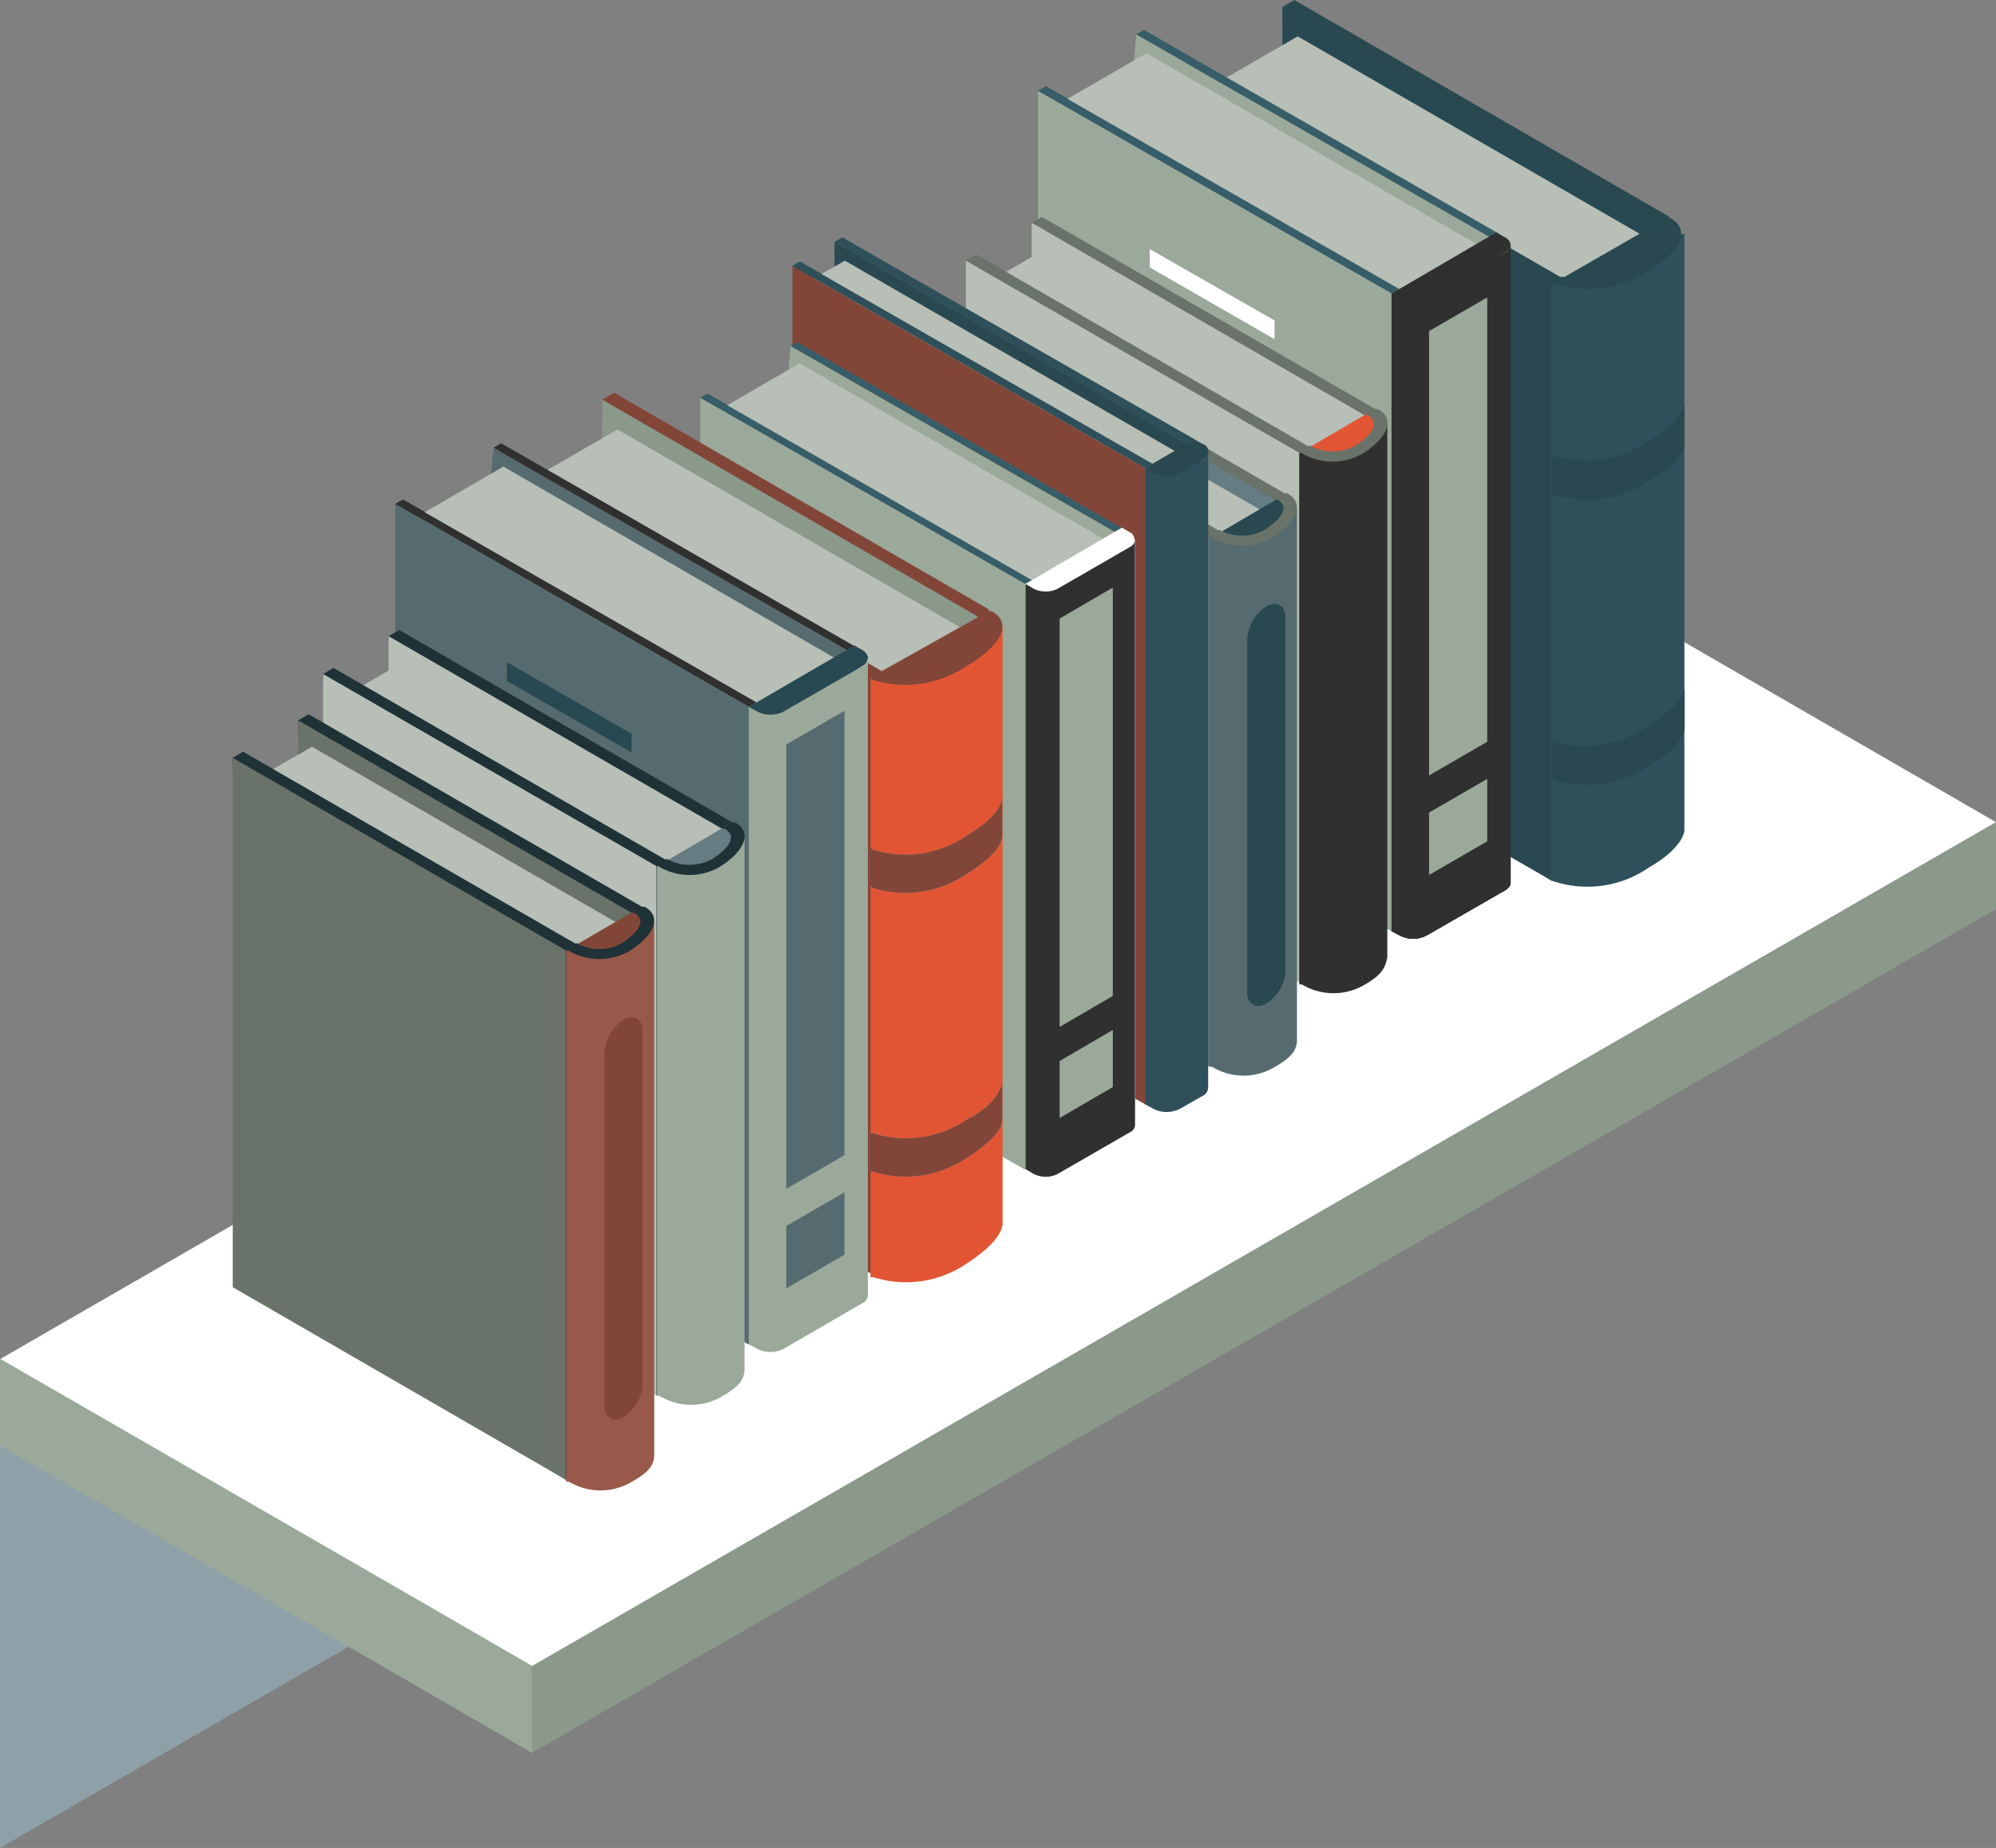 <svg xmlns="http://www.w3.org/2000/svg" viewBox="0 0 52.14 48.28"><rect x="0" y="0" width="52.14" height="48.28" fill="#808080" stroke="none"/><defs><style>.cls-1{isolation:isolate;}.cls-2{fill:#9dc3d1;opacity:0.5;mix-blend-mode:multiply;}.cls-3{fill:#fff;}.cls-4{fill:#8b998b;}.cls-5{fill:#9aa99a;}.cls-6{fill:#2a4850;}.cls-7{fill:#284952;}.cls-8{fill:#b7bfb7;}.cls-9{fill:#2f505a;}.cls-10{fill:#375d68;}.cls-11{fill:#836e57;}.cls-12{fill:#303030;}.cls-13{fill:#697369;}.cls-14{fill:#e25534;}.cls-15{fill:#647c82;}.cls-16{fill:#566b70;}.cls-17{fill:#824639;}.cls-18{fill:#1e3238;}.cls-19{fill:#98584a;}</style></defs><g class="cls-1"><g id="Layer_2" data-name="Layer 2"><g id="Layer_1-2" data-name="Layer 1"><polygon class="cls-2" points="22.39 35.35 0 48.28 0 37.68 22.39 24.75 22.39 35.35"/><polygon class="cls-3" points="0 35.51 13.9 43.53 52.14 21.48 38.24 13.45 0 35.51"/><polygon class="cls-4" points="13.9 43.53 13.9 45.8 16.19 44.47 46.86 26.8 52.14 23.75 52.14 21.49 16.19 42.21 13.9 43.53"/><polygon class="cls-5" points="0 35.5 0 37.77 4.77 40.52 11.61 44.47 13.9 45.8 13.9 43.53 11.61 42.2 0 35.5"/><polygon class="cls-6" points="33.86 15.52 43.3 21.38 43.6 21.21 43.6 5.66 33.81 0 33.5 0.18 33.86 15.52"/><polygon class="cls-7" points="33.5 0.18 43.3 5.83 43.3 21.38 33.5 15.73 33.5 0.18"/><polygon class="cls-8" points="33.9 0.95 43.06 6.24 40.88 7.5 31.72 2.21 33.9 0.95"/><polygon class="cls-6" points="31.07 17.13 40.5 22.99 40.8 22.81 40.8 7.26 31.01 1.61 30.7 1.78 31.07 17.13"/><polygon class="cls-6" points="30.7 1.78 40.5 7.44 40.5 22.99 30.7 17.34 30.7 1.78"/><path class="cls-9" d="M39.27,9.52v10c-.66-.38-1.19-.07-1.19.69l-5-2.86a2.64,2.64,0,0,0-1.19-2.07v-10c.66.38,1.19.08,1.19-.69l5,2.87A2.62,2.62,0,0,0,39.27,9.52Z"/><path class="cls-9" d="M44,6.1V21.71c-.05.31-.44.68-.92.95a2.82,2.82,0,0,1-2.45.38L40.5,23V7.45Z"/><path class="cls-6" d="M40.65,7.36l.08,0c1,.58,3.8-1,2.8-1.61l-.08,0Z"/><path class="cls-6" d="M43.3,5.83l.08,0c.38.22-.05.71-.65,1.06s-1.46.6-1.84.38l-.08-.05-.31.18.08,0A2.84,2.84,0,0,0,43,7.12c.74-.43,1.26-1.06.64-1.42l-.08,0Z"/><path class="cls-7" d="M44,10.56v1c0,.32-.42.69-.92,1a2.81,2.81,0,0,1-2.45.37l-.08,0v-1l.08,0A2.85,2.85,0,0,0,43,11.56C43.54,11.27,43.94,10.89,44,10.56Z"/><path class="cls-6" d="M44,10.56v1c0,.32-.42.69-.92,1a2.81,2.81,0,0,1-2.45.37l-.08,0v-1l.08,0A2.85,2.85,0,0,0,43,11.56C43.54,11.27,43.94,10.89,44,10.56Z"/><path class="cls-7" d="M44,18v1c0,.32-.42.7-.92,1a2.82,2.82,0,0,1-2.45.38l-.08-.05v-1l.08.05A2.79,2.79,0,0,0,43,19C43.54,18.69,43.94,18.31,44,18Z"/><path class="cls-6" d="M44,18v1c0,.32-.42.7-.92,1a2.82,2.82,0,0,1-2.45.38l-.08-.05v-1l.08.05A2.79,2.79,0,0,0,43,19C43.54,18.69,43.94,18.31,44,18Z"/><g class="cls-1"><polygon class="cls-10" points="27.12 2.38 27.32 2.26 36.55 7.55 36.35 7.67 27.12 2.38"/><polygon class="cls-11" points="36.35 7.67 36.55 7.55 36.55 24.2 36.35 24.32 36.35 7.67"/><polygon class="cls-5" points="27.12 2.38 36.35 7.67 36.35 24.32 27.12 19.02 27.12 2.38"/></g><polygon class="cls-12" points="28.84 15.85 34.49 19.09 34.49 20.15 28.84 16.91 28.84 15.85"/><polygon class="cls-3" points="28.84 15.85 34.49 19.09 34.49 20.15 28.84 16.91 28.84 15.85"/><polygon class="cls-12" points="29.45 7.42 33.87 9.95 33.87 10.45 29.45 7.92 29.45 7.42"/><polygon class="cls-3" points="29.45 7.42 33.87 9.95 33.87 10.45 29.45 7.92 29.45 7.42"/><polygon class="cls-12" points="30.03 6.5 33.3 8.37 33.3 8.87 30.03 6.99 30.03 6.5"/><polygon class="cls-3" points="30.03 6.5 33.3 8.37 33.3 8.87 30.03 6.99 30.03 6.5"/><path class="cls-12" d="M36.35,7.67l.2.33a.78.78,0,0,0,.7,0l2.06-1.4c.2-.11.2-.29,0-.4l-.22-.13Z"/><path class="cls-3" d="M36.35,7.67l.2.33a.78.78,0,0,0,.7,0l2.06-1.4c.2-.11.2-.29,0-.4l-.22-.13Z"/><path class="cls-12" d="M36.57,7.79a.76.76,0,0,0,.69,0l2.05-1.18c.1-.06.15-.13.15-.2V23.06c0,.07-.05.14-.15.2l-2.05,1.18a.76.76,0,0,1-.69,0l-.22-.12V7.67Z"/><g class="cls-1"><polygon class="cls-10" points="27.12 2.38 27.32 2.26 36.55 7.55 36.35 7.67 27.12 2.38"/><polygon class="cls-11" points="36.35 7.67 36.55 7.55 36.55 24.2 36.35 24.32 36.35 7.67"/><polygon class="cls-5" points="27.12 2.38 36.35 7.67 36.35 24.32 27.12 19.02 27.12 2.38"/></g><polygon class="cls-12" points="28.84 15.85 34.49 19.09 34.49 20.15 28.84 16.91 28.84 15.85"/><polygon class="cls-3" points="28.84 15.85 34.49 19.09 34.49 20.15 28.84 16.91 28.84 15.85"/><polygon class="cls-12" points="29.45 7.42 33.87 9.95 33.87 10.45 29.45 7.92 29.45 7.42"/><polygon class="cls-3" points="29.45 7.42 33.87 9.95 33.87 10.45 29.45 7.92 29.45 7.42"/><polygon class="cls-12" points="30.03 6.5 33.3 8.37 33.3 8.87 30.03 6.99 30.03 6.5"/><polygon class="cls-3" points="30.03 6.5 33.3 8.37 33.3 8.87 30.03 6.99 30.03 6.5"/><path class="cls-12" d="M36.35,7.67l.2.33a.78.78,0,0,0,.7,0l2.06-1.4c.2-.11.2-.29,0-.4l-.22-.13Z"/><path class="cls-3" d="M36.35,7.67l.2.33a.78.78,0,0,0,.7,0l2.06-1.4c.2-.11.2-.29,0-.4l-.22-.13Z"/><path class="cls-12" d="M36.57,7.79a.76.76,0,0,0,.69,0l2.05-1.18c.1-.06.15-.13.15-.2V23.06c0,.07-.05.14-.15.2l-2.05,1.18a.76.76,0,0,1-.69,0l-.22-.12V7.67Z"/><g class="cls-1"><polygon class="cls-10" points="27.12 2.38 27.32 2.26 36.55 7.55 36.35 7.67 27.12 2.38"/><polygon class="cls-11" points="36.35 7.67 36.55 7.55 36.55 24.2 36.35 24.32 36.35 7.67"/><polygon class="cls-5" points="27.12 2.38 36.35 7.67 36.35 24.32 27.12 19.02 27.12 2.38"/></g><polygon class="cls-12" points="28.84 15.85 34.49 19.09 34.49 20.15 28.84 16.91 28.84 15.85"/><polygon class="cls-3" points="28.84 15.85 34.49 19.09 34.49 20.15 28.84 16.91 28.84 15.85"/><polygon class="cls-12" points="29.45 7.42 33.87 9.95 33.87 10.45 29.45 7.92 29.45 7.42"/><polygon class="cls-3" points="29.45 7.42 33.87 9.95 33.87 10.45 29.45 7.92 29.45 7.42"/><polygon class="cls-12" points="30.03 6.5 33.3 8.37 33.3 8.87 30.03 6.99 30.03 6.5"/><polygon class="cls-3" points="30.03 6.5 33.3 8.37 33.3 8.87 30.03 6.99 30.03 6.5"/><path class="cls-12" d="M36.35,7.67l.2.33a.78.78,0,0,0,.7,0l2.06-1.4c.2-.11.2-.29,0-.4l-.22-.13Z"/><path class="cls-3" d="M36.35,7.67l.2.33a.78.78,0,0,0,.7,0l2.06-1.4c.2-.11.2-.29,0-.4l-.22-.13Z"/><path class="cls-12" d="M36.57,7.79a.76.76,0,0,0,.69,0l2.05-1.18c.1-.06.15-.13.15-.2V23.06c0,.07-.05.14-.15.2l-2.05,1.18a.76.76,0,0,1-.69,0l-.22-.12V7.67Z"/><g class="cls-1"><polygon class="cls-10" points="27.12 2.38 27.32 2.26 36.55 7.55 36.35 7.67 27.12 2.38"/><polygon class="cls-11" points="36.35 7.67 36.55 7.55 36.55 24.2 36.35 24.32 36.35 7.67"/><polygon class="cls-5" points="27.12 2.38 36.35 7.67 36.35 24.32 27.12 19.02 27.12 2.38"/></g><polygon class="cls-12" points="28.84 15.85 34.49 19.09 34.49 20.15 28.84 16.91 28.84 15.85"/><polygon class="cls-3" points="28.84 15.85 34.49 19.09 34.49 20.15 28.84 16.91 28.84 15.85"/><polygon class="cls-12" points="29.45 7.42 33.87 9.95 33.87 10.45 29.45 7.92 29.45 7.42"/><polygon class="cls-3" points="29.45 7.42 33.87 9.95 33.87 10.45 29.45 7.92 29.45 7.42"/><polygon class="cls-12" points="30.03 6.5 33.3 8.37 33.3 8.87 30.03 6.99 30.03 6.5"/><polygon class="cls-3" points="30.03 6.5 33.3 8.37 33.3 8.87 30.03 6.99 30.03 6.5"/><path class="cls-12" d="M36.35,7.67l.2.33a.78.78,0,0,0,.7,0l2.06-1.4c.2-.11.2-.29,0-.4l-.22-.13Z"/><path class="cls-3" d="M36.35,7.67l.2.33a.78.78,0,0,0,.7,0l2.06-1.4c.2-.11.2-.29,0-.4l-.22-.13Z"/><path class="cls-12" d="M36.57,7.79a.76.76,0,0,0,.69,0l2.05-1.18c.1-.06.15-.13.15-.2V23.06c0,.07-.05.14-.15.2l-2.05,1.18a.76.76,0,0,1-.69,0l-.22-.12V7.67Z"/><g class="cls-1"><polygon class="cls-10" points="27.12 2.38 27.32 2.26 36.55 7.55 36.35 7.67 27.12 2.38"/><polygon class="cls-11" points="36.35 7.67 36.55 7.55 36.55 24.2 36.35 24.32 36.35 7.67"/><polygon class="cls-5" points="27.12 2.38 36.35 7.67 36.35 24.32 27.12 19.02 27.12 2.38"/></g><polygon class="cls-12" points="28.84 15.85 34.49 19.09 34.49 20.15 28.84 16.91 28.84 15.85"/><polygon class="cls-3" points="28.84 15.85 34.49 19.09 34.49 20.15 28.84 16.91 28.84 15.85"/><polygon class="cls-12" points="29.45 7.42 33.87 9.95 33.87 10.45 29.45 7.92 29.45 7.42"/><polygon class="cls-3" points="29.45 7.42 33.87 9.95 33.87 10.45 29.45 7.92 29.45 7.42"/><polygon class="cls-12" points="30.03 6.5 33.3 8.37 33.3 8.87 30.03 6.99 30.03 6.5"/><polygon class="cls-3" points="30.03 6.5 33.3 8.37 33.3 8.87 30.03 6.99 30.03 6.5"/><path class="cls-12" d="M36.35,7.67l.2.33a.78.78,0,0,0,.7,0l2.06-1.4c.2-.11.2-.29,0-.4l-.22-.13Z"/><path class="cls-3" d="M36.35,7.67l.2.33a.78.78,0,0,0,.7,0l2.06-1.4c.2-.11.2-.29,0-.4l-.22-.13Z"/><path class="cls-12" d="M36.57,7.79a.76.76,0,0,0,.69,0l2.05-1.18c.1-.06.15-.13.15-.2V23.06c0,.07-.05.14-.15.2l-2.05,1.18a.76.76,0,0,1-.69,0l-.22-.12V7.67Z"/><g class="cls-1"><polygon class="cls-10" points="27.12 2.38 27.32 2.26 36.55 7.55 36.35 7.67 27.12 2.38"/><polygon class="cls-11" points="36.35 7.67 36.55 7.55 36.55 24.2 36.35 24.32 36.35 7.67"/><polygon class="cls-5" points="27.12 2.38 36.35 7.67 36.35 24.32 27.12 19.02 27.12 2.38"/></g><polygon class="cls-12" points="28.84 15.85 34.49 19.09 34.49 20.15 28.84 16.91 28.84 15.85"/><polygon class="cls-3" points="28.84 15.85 34.49 19.09 34.49 20.15 28.84 16.91 28.84 15.85"/><polygon class="cls-12" points="29.45 7.42 33.87 9.95 33.87 10.45 29.45 7.92 29.45 7.42"/><polygon class="cls-3" points="29.45 7.42 33.87 9.95 33.87 10.45 29.45 7.92 29.45 7.42"/><polygon class="cls-12" points="30.03 6.5 33.3 8.37 33.3 8.87 30.03 6.99 30.03 6.5"/><polygon class="cls-3" points="30.03 6.5 33.3 8.37 33.3 8.87 30.03 6.99 30.03 6.5"/><path class="cls-12" d="M36.35,7.67l.2.33a.78.78,0,0,0,.7,0l2.06-1.4c.2-.11.2-.29,0-.4l-.22-.13Z"/><path class="cls-3" d="M36.35,7.67l.2.33a.78.78,0,0,0,.7,0l2.06-1.4c.2-.11.2-.29,0-.4l-.22-.13Z"/><path class="cls-12" d="M36.57,7.79a.76.76,0,0,0,.69,0l2.05-1.18c.1-.06.15-.13.15-.2V23.06c0,.07-.05.14-.15.2l-2.05,1.18a.76.76,0,0,1-.69,0l-.22-.12V7.67Z"/><g class="cls-1"><polygon class="cls-10" points="27.12 2.38 27.32 2.26 36.55 7.55 36.35 7.67 27.12 2.38"/><polygon class="cls-11" points="36.35 7.67 36.55 7.55 36.55 24.2 36.35 24.32 36.35 7.67"/><polygon class="cls-5" points="27.12 2.38 36.35 7.67 36.35 24.32 27.12 19.02 27.12 2.38"/></g><polygon class="cls-12" points="28.84 15.85 34.49 19.09 34.49 20.15 28.84 16.91 28.84 15.85"/><polygon class="cls-3" points="28.84 15.85 34.49 19.09 34.49 20.15 28.84 16.91 28.84 15.85"/><polygon class="cls-12" points="29.45 7.42 33.87 9.95 33.87 10.45 29.45 7.92 29.45 7.42"/><polygon class="cls-3" points="29.45 7.42 33.87 9.95 33.87 10.45 29.45 7.92 29.45 7.42"/><polygon class="cls-12" points="30.03 6.5 33.3 8.37 33.3 8.87 30.03 6.99 30.03 6.5"/><polygon class="cls-3" points="30.03 6.5 33.3 8.37 33.3 8.87 30.03 6.99 30.03 6.5"/><path class="cls-12" d="M36.35,7.67l.2.33a.78.78,0,0,0,.7,0l2.06-1.4c.2-.11.2-.29,0-.4l-.22-.13Z"/><path class="cls-3" d="M36.35,7.67l.2.33a.78.78,0,0,0,.7,0l2.06-1.4c.2-.11.2-.29,0-.4l-.22-.13Z"/><path class="cls-12" d="M36.57,7.79a.76.76,0,0,0,.69,0l2.05-1.18c.1-.06.15-.13.15-.2V23.06c0,.07-.05.14-.15.2l-2.05,1.18a.76.76,0,0,1-.69,0l-.22-.12V7.67Z"/><g class="cls-1"><polygon class="cls-10" points="27.12 2.38 27.32 2.26 36.55 7.55 36.35 7.67 27.12 2.38"/><polygon class="cls-11" points="36.35 7.67 36.55 7.55 36.55 24.2 36.35 24.32 36.35 7.67"/><polygon class="cls-5" points="27.12 2.38 36.35 7.67 36.35 24.32 27.12 19.02 27.12 2.38"/></g><polygon class="cls-12" points="28.84 15.85 34.49 19.09 34.49 20.15 28.84 16.91 28.84 15.85"/><polygon class="cls-3" points="28.84 15.85 34.49 19.09 34.49 20.15 28.84 16.91 28.84 15.85"/><polygon class="cls-12" points="29.45 7.42 33.87 9.95 33.87 10.45 29.45 7.92 29.45 7.42"/><polygon class="cls-3" points="29.45 7.42 33.87 9.95 33.87 10.45 29.45 7.92 29.45 7.42"/><polygon class="cls-12" points="30.03 6.5 33.3 8.37 33.3 8.87 30.03 6.99 30.03 6.5"/><polygon class="cls-3" points="30.03 6.5 33.3 8.37 33.3 8.87 30.03 6.99 30.03 6.5"/><path class="cls-12" d="M36.35,7.67l.2.33a.78.78,0,0,0,.7,0l2.06-1.4c.2-.11.2-.29,0-.4l-.22-.13Z"/><path class="cls-3" d="M36.35,7.67l.2.33a.78.78,0,0,0,.7,0l2.06-1.4c.2-.11.2-.29,0-.4l-.22-.13Z"/><path class="cls-12" d="M36.57,7.79a.76.76,0,0,0,.69,0l2.05-1.18c.1-.06.15-.13.15-.2V23.06c0,.07-.05.14-.15.2l-2.05,1.18a.76.76,0,0,1-.69,0l-.22-.12V7.67Z"/><g class="cls-1"><polygon class="cls-10" points="27.12 2.38 27.32 2.26 36.55 7.55 36.35 7.67 27.12 2.38"/><polygon class="cls-11" points="36.35 7.67 36.55 7.55 36.55 24.2 36.35 24.32 36.35 7.67"/><polygon class="cls-5" points="27.12 2.38 36.35 7.67 36.35 24.32 27.12 19.02 27.12 2.38"/></g><polygon class="cls-12" points="28.84 15.85 34.49 19.09 34.49 20.15 28.84 16.91 28.84 15.85"/><polygon class="cls-3" points="28.84 15.85 34.49 19.09 34.49 20.15 28.84 16.91 28.84 15.85"/><polygon class="cls-12" points="29.45 7.42 33.87 9.95 33.87 10.45 29.45 7.92 29.45 7.42"/><polygon class="cls-3" points="29.45 7.42 33.87 9.95 33.87 10.45 29.45 7.92 29.45 7.42"/><polygon class="cls-12" points="30.03 6.5 33.3 8.37 33.3 8.87 30.03 6.99 30.03 6.5"/><polygon class="cls-3" points="30.03 6.5 33.3 8.37 33.3 8.87 30.03 6.99 30.03 6.5"/><path class="cls-12" d="M36.35,7.67l.2.33a.78.78,0,0,0,.7,0l2.06-1.4c.2-.11.2-.29,0-.4l-.22-.13Z"/><path class="cls-3" d="M36.35,7.67l.2.33a.78.78,0,0,0,.7,0l2.06-1.4c.2-.11.2-.29,0-.4l-.22-.13Z"/><path class="cls-12" d="M36.57,7.79a.76.76,0,0,0,.69,0l2.05-1.18c.1-.06.15-.13.15-.2V23.06c0,.07-.05.14-.15.2l-2.05,1.18a.76.76,0,0,1-.69,0l-.22-.12V7.67Z"/><g class="cls-1"><polygon class="cls-10" points="27.12 2.38 27.32 2.26 36.55 7.55 36.35 7.67 27.12 2.38"/><polygon class="cls-11" points="36.35 7.67 36.55 7.55 36.55 24.2 36.35 24.32 36.35 7.67"/><polygon class="cls-5" points="27.12 2.38 36.35 7.67 36.35 24.32 27.12 19.02 27.12 2.38"/></g><polygon class="cls-12" points="28.84 15.85 34.49 19.09 34.49 20.15 28.84 16.91 28.84 15.85"/><polygon class="cls-3" points="28.84 15.85 34.49 19.09 34.49 20.15 28.84 16.91 28.84 15.85"/><polygon class="cls-12" points="29.45 7.42 33.87 9.95 33.87 10.45 29.45 7.92 29.45 7.42"/><polygon class="cls-3" points="29.45 7.42 33.87 9.95 33.87 10.45 29.45 7.92 29.45 7.42"/><polygon class="cls-12" points="30.03 6.5 33.3 8.37 33.3 8.87 30.03 6.99 30.03 6.5"/><polygon class="cls-3" points="30.03 6.5 33.3 8.37 33.3 8.87 30.03 6.99 30.03 6.5"/><path class="cls-12" d="M36.35,7.67l.2.33a.78.78,0,0,0,.7,0l2.06-1.4c.2-.11.2-.29,0-.4l-.22-.13Z"/><path class="cls-3" d="M36.35,7.67l.2.33a.78.78,0,0,0,.7,0l2.06-1.4c.2-.11.2-.29,0-.4l-.22-.13Z"/><path class="cls-12" d="M36.57,7.79a.76.76,0,0,0,.69,0l2.05-1.18c.1-.06.15-.13.15-.2V23.06c0,.07-.05.14-.15.2l-2.05,1.18a.76.76,0,0,1-.69,0l-.22-.12V7.67Z"/><g class="cls-1"><polygon class="cls-10" points="27.12 2.38 27.32 2.26 36.55 7.55 36.35 7.67 27.12 2.38"/><polygon class="cls-11" points="36.35 7.67 36.55 7.55 36.55 24.2 36.35 24.32 36.35 7.67"/><polygon class="cls-5" points="27.12 2.38 36.35 7.67 36.35 24.32 27.12 19.02 27.12 2.38"/></g><polygon class="cls-12" points="28.84 15.85 34.49 19.09 34.49 20.15 28.84 16.91 28.84 15.85"/><polygon class="cls-3" points="28.84 15.85 34.49 19.09 34.49 20.15 28.84 16.91 28.84 15.85"/><polygon class="cls-12" points="29.45 7.42 33.87 9.95 33.87 10.45 29.45 7.92 29.45 7.42"/><polygon class="cls-3" points="29.45 7.42 33.87 9.95 33.87 10.45 29.45 7.92 29.45 7.42"/><polygon class="cls-12" points="30.03 6.5 33.3 8.37 33.3 8.87 30.03 6.99 30.03 6.5"/><polygon class="cls-3" points="30.03 6.5 33.3 8.37 33.3 8.87 30.03 6.99 30.03 6.5"/><path class="cls-12" d="M36.35,7.67l.2.33a.78.78,0,0,0,.7,0l2.06-1.4c.2-.11.2-.29,0-.4l-.22-.13Z"/><path class="cls-3" d="M36.35,7.67l.2.33a.78.78,0,0,0,.7,0l2.06-1.4c.2-.11.2-.29,0-.4l-.22-.13Z"/><path class="cls-12" d="M36.57,7.79a.76.76,0,0,0,.69,0l2.05-1.18c.1-.06.15-.13.15-.2V23.06c0,.07-.05.14-.15.2l-2.05,1.18a.76.76,0,0,1-.69,0l-.22-.12V7.67Z"/><g class="cls-1"><polygon class="cls-10" points="27.12 2.38 27.32 2.26 36.55 7.55 36.35 7.67 27.12 2.38"/><polygon class="cls-11" points="36.35 7.67 36.55 7.55 36.55 24.2 36.35 24.32 36.35 7.67"/><polygon class="cls-5" points="27.12 2.38 36.35 7.67 36.35 24.32 27.12 19.02 27.12 2.38"/></g><polygon class="cls-12" points="28.84 15.85 34.49 19.09 34.49 20.15 28.84 16.91 28.84 15.85"/><polygon class="cls-3" points="28.84 15.85 34.49 19.09 34.49 20.15 28.84 16.91 28.84 15.85"/><polygon class="cls-12" points="29.45 7.42 33.87 9.95 33.87 10.45 29.45 7.92 29.45 7.42"/><polygon class="cls-3" points="29.45 7.42 33.87 9.95 33.87 10.45 29.45 7.92 29.45 7.42"/><polygon class="cls-12" points="30.03 6.5 33.3 8.37 33.3 8.87 30.03 6.99 30.03 6.5"/><polygon class="cls-3" points="30.03 6.5 33.3 8.37 33.3 8.87 30.03 6.99 30.03 6.5"/><path class="cls-12" d="M36.35,7.67l.2.33a.78.78,0,0,0,.7,0l2.06-1.4c.2-.11.2-.29,0-.4l-.22-.13Z"/><path class="cls-3" d="M36.35,7.67l.2.33a.78.78,0,0,0,.7,0l2.06-1.4c.2-.11.2-.29,0-.4l-.22-.13Z"/><path class="cls-12" d="M36.57,7.79a.76.76,0,0,0,.69,0l2.05-1.18c.1-.06.15-.13.15-.2V23.06c0,.07-.05.14-.15.2l-2.05,1.18a.76.76,0,0,1-.69,0l-.22-.12V7.67Z"/><g class="cls-1"><polygon class="cls-10" points="29.68 0.9 29.88 0.78 39.11 6.08 38.91 6.19 29.68 0.9"/><polygon class="cls-11" points="38.91 6.19 39.11 6.08 39.11 22.73 37.45 23.68 38.91 6.19"/><polygon class="cls-5" points="29.68 0.9 38.91 6.19 37.45 23.68 28.23 18.39 29.68 0.9"/></g><polygon class="cls-8" points="29.95 1.39 38.73 6.47 36.42 7.8 27.63 2.73 29.95 1.39"/><g class="cls-1"><polygon class="cls-10" points="27.12 2.38 27.32 2.26 36.55 7.55 36.35 7.67 27.12 2.38"/><polygon class="cls-11" points="36.35 7.67 36.55 7.55 36.55 24.2 36.35 24.32 36.35 7.67"/><polygon class="cls-5" points="27.12 2.38 36.35 7.67 36.35 24.32 27.12 19.02 27.12 2.38"/></g><polygon class="cls-12" points="28.84 15.85 34.49 19.09 34.49 20.15 28.84 16.91 28.84 15.85"/><polygon class="cls-3" points="28.84 15.85 34.49 19.09 34.49 20.15 28.84 16.91 28.84 15.85"/><polygon class="cls-12" points="29.45 7.42 33.87 9.95 33.87 10.45 29.45 7.92 29.45 7.42"/><polygon class="cls-3" points="29.45 7.42 33.87 9.95 33.87 10.45 29.45 7.92 29.45 7.42"/><polygon class="cls-12" points="30.03 6.5 33.3 8.37 33.3 8.87 30.03 6.99 30.03 6.5"/><polygon class="cls-3" points="30.03 6.5 33.3 8.37 33.3 8.87 30.03 6.99 30.03 6.5"/><g class="cls-1"><path class="cls-12" d="M36.35,7.67l.2.33a.78.78,0,0,0,.7,0l2.06-1.4c.2-.11.2-.29,0-.4l-.22-.13Z"/><path class="cls-12" d="M36.57,7.79a.76.76,0,0,0,.69,0l2.05-1.18c.1-.06.15-.13.15-.2V23.06c0,.07-.05.14-.15.2l-2.05,1.18a.76.76,0,0,1-.69,0l-.22-.12V7.67Z"/></g><polygon class="cls-5" points="37.33 20.26 38.85 19.38 38.85 7.77 37.33 8.65 37.33 20.26"/><polygon class="cls-5" points="37.33 21.23 37.33 22.86 38.85 21.98 38.85 20.35 37.33 21.23"/><polygon class="cls-13" points="27.27 19.46 35.65 24.68 35.93 24.52 35.93 10.69 27.22 5.67 26.95 5.82 27.27 19.46"/><polygon class="cls-8" points="26.95 5.82 35.65 10.85 35.65 24.68 26.95 19.65 26.95 5.82"/><polygon class="cls-8" points="27.3 6.51 35.45 11.22 34.28 11.89 26.13 7.19 27.3 6.51"/><polygon class="cls-13" points="25.55 20.45 33.94 25.66 34.21 25.5 34.21 11.68 25.5 6.65 25.23 6.81 25.55 20.45"/><polygon class="cls-8" points="25.23 6.81 33.94 11.83 33.94 25.66 25.23 20.63 25.23 6.81"/><polygon class="cls-6" points="26.41 15.46 32.01 18.69 32.01 19.62 26.41 16.39 26.41 15.46"/><polygon class="cls-6" points="27.48 14.7 30.93 16.69 30.93 17.61 27.48 15.62 27.48 14.7"/><polygon class="cls-6" points="29 10.89 30.17 11.56 30.17 11.94 29 11.27 29 10.89"/><path class="cls-12" d="M36.24,11.09V25c-.05.29-.15.47-.58.72a1.6,1.6,0,0,1-1.65,0l-.07,0V11.84Z"/><path class="cls-14" d="M34.08,11.76l.07,0c.89.51,2.61-.47,1.71-1l-.07,0Z"/><path class="cls-13" d="M35.66,10.85l.07,0c.34.2.09.52-.32.79a1.24,1.24,0,0,1-1.2,0l-.27.16a1.58,1.58,0,0,0,1.62.07c.5-.29,1-.86.44-1.18l-.07,0Z"/><polygon class="cls-13" points="24.91 21.66 33.29 26.88 33.56 26.72 33.56 12.89 24.86 7.86 24.58 8.02 24.91 21.66"/><polygon class="cls-15" points="24.58 8.02 33.29 13.05 33.29 26.88 24.58 21.85 24.58 8.02"/><polygon class="cls-8" points="24.94 8.71 33.08 13.41 31.92 14.09 23.77 9.39 24.94 8.71"/><polygon class="cls-13" points="23.19 22.64 31.58 27.86 31.85 27.7 31.85 13.87 23.14 8.85 22.87 9.01 23.19 22.64"/><polygon class="cls-15" points="22.87 9.01 31.58 14.03 31.58 27.86 22.87 22.83 22.87 9.01"/><path class="cls-16" d="M33.88,13.29V27.16c0,.28-.15.47-.57.71a1.58,1.58,0,0,1-1.65,0l-.07,0V14Z"/><path class="cls-6" d="M31.72,14l.07,0c.88.51,2.6-.47,1.71-1l-.07,0Z"/><path class="cls-13" d="M33.29,13.05l.07,0c.35.2.1.51-.32.79a1.22,1.22,0,0,1-1.19,0l-.27.16a1.56,1.56,0,0,0,1.61.07c.51-.29,1-.86.44-1.18l-.07,0Z"/><path class="cls-6" d="M33.58,25.36a1.08,1.08,0,0,1-.5.86c-.27.16-.5,0-.5-.28V16.71a1.13,1.13,0,0,1,.5-.87c.28-.16.5,0,.5.29Z"/><g class="cls-1"><polygon class="cls-10" points="20.7 6.95 20.9 6.84 30.11 12.12 29.91 12.23 20.7 6.95"/><polygon class="cls-11" points="29.91 12.23 30.11 12.12 30.11 28.73 29.91 28.85 29.91 12.23"/></g><polygon class="cls-3" points="22.41 20.4 28.05 23.63 28.05 24.69 22.41 21.46 22.41 20.4"/><polygon class="cls-3" points="23.03 11.98 27.44 14.51 27.44 15.01 23.03 12.48 23.03 11.98"/><polygon class="cls-3" points="23.6 11.06 26.86 12.93 26.86 13.43 23.6 11.56 23.6 11.06"/><g class="cls-1"><polygon class="cls-10" points="20.7 6.95 20.9 6.84 30.11 12.12 29.91 12.23 20.7 6.95"/><polygon class="cls-11" points="29.91 12.23 30.11 12.12 30.11 28.73 29.91 28.85 29.91 12.23"/></g><polygon class="cls-3" points="22.41 20.4 28.05 23.63 28.05 24.69 22.41 21.46 22.41 20.4"/><polygon class="cls-3" points="23.03 11.98 27.44 14.51 27.44 15.01 23.03 12.48 23.03 11.98"/><polygon class="cls-3" points="23.6 11.06 26.86 12.93 26.86 13.43 23.6 11.56 23.6 11.06"/><g class="cls-1"><polygon class="cls-10" points="20.7 6.95 20.9 6.84 30.11 12.12 29.91 12.23 20.7 6.95"/><polygon class="cls-11" points="29.91 12.23 30.11 12.12 30.11 28.73 29.91 28.85 29.91 12.23"/></g><polygon class="cls-3" points="22.41 20.4 28.05 23.63 28.05 24.69 22.41 21.46 22.41 20.4"/><polygon class="cls-3" points="23.03 11.98 27.44 14.51 27.44 15.01 23.03 12.48 23.03 11.98"/><polygon class="cls-3" points="23.6 11.06 26.86 12.93 26.86 13.43 23.6 11.56 23.6 11.06"/><g class="cls-1"><polygon class="cls-10" points="20.7 6.95 20.9 6.84 30.11 12.12 29.91 12.23 20.7 6.95"/><polygon class="cls-11" points="29.91 12.23 30.11 12.12 30.11 28.73 29.91 28.85 29.91 12.23"/></g><polygon class="cls-3" points="22.41 20.4 28.05 23.63 28.05 24.69 22.41 21.46 22.41 20.4"/><polygon class="cls-3" points="23.03 11.98 27.44 14.51 27.44 15.01 23.03 12.48 23.03 11.98"/><polygon class="cls-3" points="23.6 11.06 26.86 12.93 26.86 13.43 23.6 11.56 23.6 11.06"/><g class="cls-1"><polygon class="cls-10" points="20.7 6.95 20.9 6.84 30.11 12.12 29.91 12.23 20.7 6.95"/><polygon class="cls-11" points="29.91 12.23 30.11 12.12 30.11 28.73 29.91 28.85 29.91 12.23"/></g><polygon class="cls-3" points="22.41 20.4 28.05 23.63 28.05 24.69 22.41 21.46 22.41 20.4"/><polygon class="cls-3" points="23.03 11.98 27.44 14.51 27.44 15.01 23.03 12.48 23.03 11.98"/><polygon class="cls-3" points="23.6 11.06 26.86 12.93 26.86 13.43 23.6 11.56 23.6 11.06"/><g class="cls-1"><polygon class="cls-10" points="20.7 6.95 20.9 6.84 30.11 12.12 29.91 12.23 20.7 6.95"/><polygon class="cls-11" points="29.91 12.23 30.11 12.12 30.11 28.73 29.91 28.85 29.91 12.23"/></g><polygon class="cls-3" points="22.41 20.4 28.05 23.63 28.05 24.69 22.41 21.46 22.41 20.4"/><polygon class="cls-3" points="23.03 11.98 27.44 14.51 27.44 15.01 23.03 12.48 23.03 11.98"/><polygon class="cls-3" points="23.6 11.06 26.86 12.93 26.86 13.43 23.6 11.56 23.6 11.06"/><g class="cls-1"><polygon class="cls-10" points="20.7 6.95 20.9 6.84 30.11 12.12 29.91 12.23 20.7 6.95"/><polygon class="cls-11" points="29.91 12.23 30.11 12.12 30.11 28.73 29.91 28.85 29.91 12.23"/></g><polygon class="cls-3" points="22.41 20.4 28.05 23.63 28.05 24.69 22.41 21.46 22.41 20.4"/><polygon class="cls-3" points="23.03 11.98 27.44 14.51 27.44 15.01 23.03 12.48 23.03 11.98"/><polygon class="cls-3" points="23.6 11.06 26.86 12.93 26.86 13.43 23.6 11.56 23.6 11.06"/><g class="cls-1"><polygon class="cls-10" points="20.7 6.95 20.9 6.84 30.11 12.12 29.91 12.23 20.7 6.95"/><polygon class="cls-11" points="29.91 12.23 30.11 12.12 30.11 28.73 29.91 28.85 29.91 12.23"/></g><polygon class="cls-3" points="22.41 20.4 28.05 23.63 28.05 24.69 22.41 21.46 22.41 20.4"/><polygon class="cls-3" points="23.03 11.98 27.44 14.51 27.44 15.01 23.03 12.48 23.03 11.98"/><polygon class="cls-3" points="23.6 11.06 26.86 12.93 26.86 13.43 23.6 11.56 23.6 11.06"/><g class="cls-1"><polygon class="cls-10" points="20.7 6.95 20.9 6.84 30.11 12.12 29.91 12.23 20.7 6.95"/><polygon class="cls-11" points="29.91 12.23 30.11 12.12 30.11 28.73 29.91 28.85 29.91 12.23"/></g><polygon class="cls-3" points="22.41 20.4 28.05 23.63 28.05 24.69 22.41 21.46 22.41 20.4"/><polygon class="cls-3" points="23.03 11.98 27.44 14.51 27.44 15.01 23.03 12.48 23.03 11.98"/><polygon class="cls-3" points="23.6 11.06 26.86 12.93 26.86 13.43 23.6 11.56 23.6 11.06"/><g class="cls-1"><polygon class="cls-9" points="21.8 6.32 22 6.2 31.21 11.48 31.01 11.6 21.8 6.32"/><polygon class="cls-11" points="31.01 11.6 31.21 11.48 31.21 28.1 31.01 28.21 31.01 11.6"/><polygon class="cls-6" points="21.8 6.32 31.01 11.6 31.01 28.21 21.8 22.93 21.8 6.32"/></g><polygon class="cls-8" points="22.07 6.81 30.84 11.87 29.98 12.37 21.21 7.3 22.07 6.81"/><polygon class="cls-9" points="20.7 6.95 20.9 6.84 30.11 12.12 29.91 12.23 20.7 6.95"/><polygon class="cls-11" points="29.91 12.23 30.11 12.12 30.11 28.73 29.91 28.85 29.91 12.23"/><polygon class="cls-17" points="20.7 6.95 29.91 12.23 29.91 28.85 20.7 23.57 20.7 6.95"/><polygon class="cls-6" points="22.41 20.4 28.05 23.63 28.05 24.69 22.41 21.46 22.41 20.4"/><polygon class="cls-6" points="23.03 11.98 27.44 14.51 27.44 15.01 23.03 12.48 23.03 11.98"/><polygon class="cls-6" points="23.6 11.06 26.86 12.93 26.86 13.43 23.6 11.56 23.6 11.06"/><g class="cls-1"><path class="cls-6" d="M29.91,12.23l.2.34a.78.78,0,0,0,.7,0l.61-.57a.21.21,0,0,0,0-.4l-.22-.12Z"/><path class="cls-9" d="M30.13,12.36a.76.76,0,0,0,.69,0l.6-.35a.23.23,0,0,0,.14-.2V28.43a.26.26,0,0,1-.14.2l-.6.34a.76.76,0,0,1-.69,0l-.22-.12V12.23Z"/></g><g class="cls-1"><polygon class="cls-10" points="18.3 10.4 18.48 10.29 26.96 15.16 26.78 15.26 18.3 10.4"/><polygon class="cls-11" points="26.78 15.26 26.96 15.16 26.96 30.45 26.78 30.55 26.78 15.26"/><polygon class="cls-5" points="18.3 10.4 26.78 15.26 26.78 30.55 18.3 25.69 18.3 10.4"/></g><polygon class="cls-3" points="19.88 22.77 25.06 25.75 25.06 26.73 19.88 23.75 19.88 22.77"/><polygon class="cls-3" points="20.44 15.03 24.5 17.36 24.5 17.81 20.44 15.49 20.44 15.03"/><polygon class="cls-3" points="20.97 14.19 23.97 15.9 23.97 16.36 20.97 14.64 20.97 14.19"/><g class="cls-1"><path class="cls-3" d="M26.78,15.26l.18.31a.72.72,0,0,0,.64,0l1.9-1.29a.2.2,0,0,0,0-.37l-.2-.12Z"/><path class="cls-3" d="M27,15.38a.7.7,0,0,0,.63,0l1.89-1.09a.22.22,0,0,0,.13-.19V29.39a.22.22,0,0,1-.13.19l-1.89,1.09a.7.7,0,0,1-.63,0l-.2-.12V15.26Z"/></g><g class="cls-1"><polygon class="cls-10" points="18.3 10.4 18.48 10.29 26.96 15.16 26.78 15.26 18.3 10.4"/><polygon class="cls-11" points="26.78 15.26 26.96 15.16 26.96 30.45 26.78 30.55 26.78 15.26"/><polygon class="cls-5" points="18.3 10.4 26.78 15.26 26.78 30.55 18.3 25.69 18.3 10.4"/></g><polygon class="cls-3" points="19.88 22.77 25.06 25.75 25.06 26.73 19.88 23.75 19.88 22.77"/><polygon class="cls-3" points="20.44 15.03 24.5 17.36 24.5 17.81 20.44 15.49 20.44 15.03"/><polygon class="cls-3" points="20.97 14.19 23.97 15.9 23.97 16.36 20.97 14.64 20.97 14.19"/><g class="cls-1"><path class="cls-3" d="M26.78,15.26l.18.31a.72.72,0,0,0,.64,0l1.9-1.29a.2.2,0,0,0,0-.37l-.2-.12Z"/><path class="cls-3" d="M27,15.38a.7.7,0,0,0,.63,0l1.89-1.09a.22.22,0,0,0,.13-.19V29.39a.22.22,0,0,1-.13.19l-1.89,1.09a.7.7,0,0,1-.63,0l-.2-.12V15.26Z"/></g><g class="cls-1"><polygon class="cls-10" points="18.3 10.4 18.48 10.29 26.96 15.16 26.78 15.26 18.3 10.4"/><polygon class="cls-11" points="26.78 15.26 26.96 15.16 26.96 30.45 26.78 30.55 26.78 15.26"/><polygon class="cls-5" points="18.3 10.4 26.78 15.26 26.78 30.55 18.3 25.69 18.3 10.4"/></g><polygon class="cls-3" points="19.88 22.77 25.06 25.75 25.06 26.73 19.88 23.75 19.88 22.77"/><polygon class="cls-3" points="20.44 15.03 24.5 17.36 24.5 17.81 20.44 15.49 20.44 15.03"/><polygon class="cls-3" points="20.97 14.19 23.97 15.9 23.97 16.36 20.97 14.64 20.97 14.19"/><g class="cls-1"><path class="cls-3" d="M26.78,15.26l.18.31a.72.72,0,0,0,.64,0l1.9-1.29a.2.2,0,0,0,0-.37l-.2-.12Z"/><path class="cls-3" d="M27,15.38a.7.7,0,0,0,.63,0l1.89-1.09a.22.22,0,0,0,.13-.19V29.39a.22.22,0,0,1-.13.19l-1.89,1.09a.7.7,0,0,1-.63,0l-.2-.12V15.26Z"/></g><g class="cls-1"><polygon class="cls-10" points="18.3 10.4 18.48 10.29 26.96 15.16 26.78 15.26 18.3 10.4"/><polygon class="cls-11" points="26.78 15.26 26.96 15.16 26.96 30.45 26.78 30.55 26.78 15.26"/><polygon class="cls-5" points="18.3 10.4 26.78 15.26 26.78 30.55 18.3 25.69 18.3 10.4"/></g><polygon class="cls-3" points="19.88 22.77 25.06 25.75 25.06 26.73 19.88 23.75 19.88 22.77"/><polygon class="cls-3" points="20.44 15.03 24.5 17.36 24.5 17.81 20.44 15.49 20.44 15.03"/><polygon class="cls-3" points="20.97 14.19 23.97 15.9 23.97 16.36 20.97 14.64 20.97 14.19"/><g class="cls-1"><path class="cls-3" d="M26.78,15.26l.18.31a.72.72,0,0,0,.64,0l1.9-1.29a.2.2,0,0,0,0-.37l-.2-.12Z"/><path class="cls-3" d="M27,15.38a.7.7,0,0,0,.63,0l1.89-1.09a.22.22,0,0,0,.13-.19V29.39a.22.22,0,0,1-.13.19l-1.89,1.09a.7.7,0,0,1-.63,0l-.2-.12V15.26Z"/></g><g class="cls-1"><polygon class="cls-10" points="18.3 10.4 18.48 10.29 26.96 15.16 26.78 15.26 18.3 10.4"/><polygon class="cls-11" points="26.78 15.26 26.96 15.16 26.96 30.45 26.78 30.55 26.78 15.26"/><polygon class="cls-5" points="18.3 10.4 26.78 15.26 26.78 30.55 18.3 25.69 18.3 10.4"/></g><polygon class="cls-3" points="19.88 22.77 25.06 25.75 25.06 26.73 19.88 23.75 19.88 22.77"/><polygon class="cls-3" points="20.44 15.03 24.5 17.36 24.5 17.81 20.44 15.49 20.44 15.03"/><polygon class="cls-3" points="20.97 14.19 23.97 15.9 23.97 16.36 20.97 14.64 20.97 14.19"/><g class="cls-1"><path class="cls-3" d="M26.78,15.26l.18.31a.72.72,0,0,0,.64,0l1.9-1.29a.2.2,0,0,0,0-.37l-.2-.12Z"/><path class="cls-3" d="M27,15.38a.7.7,0,0,0,.63,0l1.89-1.09a.22.22,0,0,0,.13-.19V29.39a.22.22,0,0,1-.13.19l-1.89,1.09a.7.7,0,0,1-.63,0l-.2-.12V15.26Z"/></g><g class="cls-1"><polygon class="cls-10" points="18.3 10.4 18.48 10.29 26.96 15.16 26.78 15.26 18.3 10.4"/><polygon class="cls-11" points="26.78 15.26 26.96 15.16 26.96 30.45 26.78 30.55 26.78 15.26"/><polygon class="cls-5" points="18.3 10.4 26.78 15.26 26.78 30.55 18.3 25.69 18.3 10.4"/></g><polygon class="cls-3" points="19.88 22.77 25.06 25.75 25.06 26.73 19.88 23.75 19.88 22.77"/><polygon class="cls-3" points="20.44 15.03 24.5 17.36 24.5 17.81 20.44 15.49 20.44 15.03"/><polygon class="cls-3" points="20.97 14.19 23.97 15.9 23.97 16.36 20.97 14.64 20.97 14.19"/><g class="cls-1"><path class="cls-3" d="M26.78,15.26l.18.31a.72.72,0,0,0,.64,0l1.9-1.29a.2.2,0,0,0,0-.37l-.2-.12Z"/><path class="cls-3" d="M27,15.38a.7.7,0,0,0,.63,0l1.89-1.09a.22.22,0,0,0,.13-.19V29.39a.22.22,0,0,1-.13.19l-1.89,1.09a.7.7,0,0,1-.63,0l-.2-.12V15.26Z"/></g><g class="cls-1"><polygon class="cls-10" points="18.3 10.4 18.48 10.29 26.96 15.16 26.78 15.26 18.3 10.4"/><polygon class="cls-11" points="26.78 15.26 26.96 15.16 26.96 30.45 26.78 30.55 26.78 15.26"/><polygon class="cls-5" points="18.3 10.4 26.78 15.26 26.78 30.55 18.3 25.69 18.3 10.4"/></g><polygon class="cls-3" points="19.88 22.77 25.06 25.75 25.06 26.73 19.88 23.75 19.88 22.77"/><polygon class="cls-3" points="20.44 15.03 24.5 17.36 24.5 17.81 20.44 15.49 20.44 15.03"/><polygon class="cls-3" points="20.97 14.19 23.97 15.9 23.97 16.36 20.97 14.64 20.97 14.19"/><g class="cls-1"><path class="cls-3" d="M26.78,15.26l.18.31a.72.72,0,0,0,.64,0l1.9-1.29a.2.2,0,0,0,0-.37l-.2-.12Z"/><path class="cls-3" d="M27,15.38a.7.7,0,0,0,.63,0l1.89-1.09a.22.22,0,0,0,.13-.19V29.39a.22.22,0,0,1-.13.19l-1.89,1.09a.7.7,0,0,1-.63,0l-.2-.12V15.26Z"/></g><g class="cls-1"><polygon class="cls-10" points="18.3 10.4 18.48 10.29 26.96 15.16 26.78 15.26 18.3 10.4"/><polygon class="cls-11" points="26.78 15.26 26.96 15.16 26.96 30.45 26.78 30.55 26.78 15.26"/><polygon class="cls-5" points="18.3 10.4 26.78 15.26 26.78 30.55 18.3 25.69 18.3 10.4"/></g><polygon class="cls-3" points="19.88 22.77 25.06 25.75 25.06 26.73 19.88 23.75 19.88 22.77"/><polygon class="cls-3" points="20.44 15.03 24.5 17.36 24.5 17.81 20.44 15.49 20.44 15.03"/><polygon class="cls-3" points="20.97 14.19 23.97 15.9 23.97 16.36 20.97 14.64 20.97 14.19"/><g class="cls-1"><path class="cls-3" d="M26.78,15.26l.18.31a.72.72,0,0,0,.64,0l1.9-1.29a.2.2,0,0,0,0-.37l-.2-.12Z"/><path class="cls-3" d="M27,15.38a.7.7,0,0,0,.63,0l1.89-1.09a.22.22,0,0,0,.13-.19V29.39a.22.22,0,0,1-.13.19l-1.89,1.09a.7.7,0,0,1-.63,0l-.2-.12V15.26Z"/></g><g class="cls-1"><polygon class="cls-10" points="18.3 10.4 18.48 10.29 26.96 15.16 26.78 15.26 18.3 10.4"/><polygon class="cls-11" points="26.78 15.26 26.96 15.16 26.96 30.45 26.78 30.55 26.78 15.26"/><polygon class="cls-5" points="18.3 10.4 26.78 15.26 26.78 30.55 18.3 25.69 18.3 10.4"/></g><polygon class="cls-3" points="19.88 22.77 25.06 25.75 25.06 26.73 19.88 23.75 19.88 22.77"/><polygon class="cls-3" points="20.44 15.03 24.5 17.36 24.5 17.81 20.44 15.49 20.44 15.03"/><polygon class="cls-3" points="20.97 14.19 23.97 15.9 23.97 16.36 20.97 14.64 20.97 14.19"/><g class="cls-1"><path class="cls-3" d="M26.78,15.26l.18.31a.72.72,0,0,0,.64,0l1.9-1.29a.2.2,0,0,0,0-.37l-.2-.12Z"/><path class="cls-3" d="M27,15.38a.7.7,0,0,0,.63,0l1.89-1.09a.22.22,0,0,0,.13-.19V29.39a.22.22,0,0,1-.13.19l-1.89,1.09a.7.7,0,0,1-.63,0l-.2-.12V15.26Z"/></g><g class="cls-1"><polygon class="cls-10" points="18.3 10.4 18.48 10.29 26.96 15.16 26.78 15.26 18.3 10.4"/><polygon class="cls-11" points="26.78 15.26 26.96 15.16 26.96 30.45 26.78 30.55 26.78 15.26"/><polygon class="cls-5" points="18.3 10.4 26.78 15.26 26.78 30.55 18.3 25.69 18.3 10.4"/></g><polygon class="cls-3" points="19.88 22.77 25.06 25.75 25.06 26.73 19.88 23.75 19.88 22.77"/><polygon class="cls-3" points="20.44 15.03 24.5 17.36 24.5 17.81 20.44 15.49 20.44 15.03"/><polygon class="cls-3" points="20.97 14.19 23.97 15.9 23.97 16.36 20.97 14.64 20.97 14.19"/><g class="cls-1"><path class="cls-3" d="M26.78,15.26l.18.31a.72.72,0,0,0,.64,0l1.9-1.29a.2.2,0,0,0,0-.37l-.2-.12Z"/><path class="cls-3" d="M27,15.38a.7.7,0,0,0,.63,0l1.89-1.09a.22.22,0,0,0,.13-.19V29.39a.22.22,0,0,1-.13.19l-1.89,1.09a.7.7,0,0,1-.63,0l-.2-.12V15.26Z"/></g><g class="cls-1"><polygon class="cls-10" points="18.3 10.4 18.48 10.29 26.96 15.16 26.78 15.26 18.3 10.4"/><polygon class="cls-11" points="26.78 15.26 26.96 15.16 26.96 30.45 26.78 30.55 26.78 15.26"/><polygon class="cls-5" points="18.3 10.4 26.78 15.26 26.78 30.55 18.3 25.69 18.3 10.4"/></g><polygon class="cls-3" points="19.88 22.77 25.06 25.75 25.06 26.73 19.88 23.75 19.88 22.77"/><polygon class="cls-3" points="20.44 15.03 24.5 17.36 24.5 17.81 20.44 15.49 20.44 15.03"/><polygon class="cls-3" points="20.97 14.19 23.97 15.9 23.97 16.36 20.97 14.64 20.97 14.19"/><g class="cls-1"><path class="cls-3" d="M26.78,15.26l.18.31a.72.72,0,0,0,.64,0l1.9-1.29a.2.2,0,0,0,0-.37l-.2-.12Z"/><path class="cls-3" d="M27,15.38a.7.7,0,0,0,.63,0l1.89-1.09a.22.22,0,0,0,.13-.19V29.39a.22.22,0,0,1-.13.19l-1.89,1.09a.7.7,0,0,1-.63,0l-.2-.12V15.26Z"/></g><g class="cls-1"><polygon class="cls-10" points="18.3 10.4 18.48 10.29 26.96 15.16 26.78 15.26 18.3 10.4"/><polygon class="cls-11" points="26.78 15.26 26.96 15.16 26.96 30.45 26.78 30.55 26.78 15.26"/><polygon class="cls-5" points="18.3 10.4 26.78 15.26 26.78 30.55 18.3 25.69 18.3 10.4"/></g><polygon class="cls-3" points="19.88 22.77 25.06 25.75 25.06 26.73 19.88 23.75 19.88 22.77"/><polygon class="cls-3" points="20.44 15.03 24.5 17.36 24.5 17.81 20.44 15.49 20.44 15.03"/><polygon class="cls-3" points="20.97 14.19 23.97 15.9 23.97 16.36 20.97 14.64 20.97 14.19"/><g class="cls-1"><path class="cls-3" d="M26.78,15.26l.18.31a.72.72,0,0,0,.64,0l1.9-1.29a.2.2,0,0,0,0-.37l-.2-.12Z"/><path class="cls-3" d="M27,15.38a.7.7,0,0,0,.63,0l1.89-1.09a.22.22,0,0,0,.13-.19V29.39a.22.22,0,0,1-.13.19l-1.89,1.09a.7.7,0,0,1-.63,0l-.2-.12V15.26Z"/></g><g class="cls-1"><polygon class="cls-10" points="20.65 9.04 20.83 8.94 29.31 13.8 29.13 13.9 20.65 9.04"/><polygon class="cls-11" points="29.13 13.9 29.31 13.8 29.31 29.09 27.79 29.97 29.13 13.9"/><polygon class="cls-5" points="20.65 9.04 29.13 13.9 27.79 29.97 19.32 25.11 20.65 9.04"/></g><polygon class="cls-8" points="20.89 9.49 28.96 14.16 26.84 15.38 18.77 10.72 20.89 9.49"/><g class="cls-1"><polygon class="cls-10" points="18.3 10.4 18.48 10.29 26.96 15.16 26.78 15.26 18.3 10.4"/><polygon class="cls-11" points="26.78 15.26 26.96 15.16 26.96 30.45 26.78 30.55 26.78 15.26"/><polygon class="cls-5" points="18.3 10.4 26.78 15.26 26.78 30.55 18.3 25.69 18.3 10.4"/></g><polygon class="cls-3" points="19.88 22.77 25.06 25.75 25.06 26.73 19.88 23.75 19.88 22.77"/><polygon class="cls-3" points="20.44 15.03 24.5 17.36 24.5 17.81 20.44 15.49 20.44 15.03"/><polygon class="cls-3" points="20.97 14.19 23.97 15.9 23.97 16.36 20.97 14.64 20.97 14.19"/><g class="cls-1"><path class="cls-3" d="M26.78,15.26l.18.31a.72.72,0,0,0,.64,0l1.9-1.29a.2.2,0,0,0,0-.37l-.2-.12Z"/><path class="cls-12" d="M27,15.38a.7.7,0,0,0,.63,0l1.89-1.09a.22.22,0,0,0,.13-.19V29.39a.22.22,0,0,1-.13.19l-1.89,1.09a.7.7,0,0,1-.63,0l-.2-.12V15.26Z"/></g><polygon class="cls-5" points="27.68 26.83 29.07 26.02 29.07 15.35 27.68 16.16 27.68 26.83"/><polygon class="cls-5" points="27.68 27.72 27.68 29.21 29.07 28.4 29.07 26.91 27.68 27.72"/><polygon class="cls-17" points="16.09 25.78 25.52 31.65 25.83 31.47 25.83 15.92 16.04 10.26 15.73 10.44 16.09 25.78"/><polygon class="cls-4" points="15.73 10.44 25.53 16.1 25.52 31.65 15.73 25.99 15.73 10.44"/><polygon class="cls-8" points="16.13 11.22 25.29 16.51 23.11 17.77 13.95 12.48 16.13 11.22"/><polygon class="cls-17" points="13.3 27.39 22.73 33.26 23.03 33.08 23.03 17.53 13.24 11.87 12.93 12.05 13.3 27.39"/><polygon class="cls-17" points="12.93 12.05 22.73 17.7 22.73 33.26 12.93 27.6 12.93 12.05"/><path class="cls-14" d="M21.5,19.79v10c-.66-.38-1.19-.08-1.19.69l-5-2.87a2.65,2.65,0,0,0-1.19-2.07v-10c.66.38,1.19.07,1.19-.69l5,2.86A2.64,2.64,0,0,0,21.5,19.79Z"/><path class="cls-14" d="M26.19,16.37V32c-.05.32-.43.68-.92,1a2.81,2.81,0,0,1-2.45.37l-.08,0V17.71Z"/><path class="cls-17" d="M22.88,17.62l.08.05c1,.57,3.8-1,2.8-1.62l-.08,0Z"/><path class="cls-17" d="M25.53,16.1l.08,0c.38.23-.05.72-.65,1.06s-1.46.6-1.84.38l-.08,0-.31.18.08.05a2.88,2.88,0,0,0,2.46-.38c.74-.43,1.26-1.06.64-1.42l-.08,0Z"/><path class="cls-4" d="M26.18,20.82v1c0,.33-.42.7-.91,1a2.84,2.84,0,0,1-2.46.38l-.08-.05v-1l.08.05a2.81,2.81,0,0,0,2.46-.38C25.77,21.53,26.17,21.15,26.18,20.82Z"/><path class="cls-17" d="M26.18,20.82v1c0,.33-.42.7-.91,1a2.84,2.84,0,0,1-2.46.38l-.08-.05v-1l.08.05a2.81,2.81,0,0,0,2.46-.38C25.77,21.53,26.17,21.15,26.18,20.82Z"/><path class="cls-4" d="M26.18,28.24v1c0,.32-.42.69-.91,1a2.84,2.84,0,0,1-2.46.37l-.08,0v-1l.08,0a2.84,2.84,0,0,0,2.46-.37C25.77,29,26.17,28.57,26.18,28.24Z"/><path class="cls-17" d="M26.18,28.24v1c0,.32-.42.69-.91,1a2.84,2.84,0,0,1-2.46.37l-.08,0v-1l.08,0a2.84,2.84,0,0,0,2.46-.37C25.77,29,26.17,28.57,26.18,28.24Z"/><g class="cls-1"><polygon class="cls-12" points="10.33 13.17 10.53 13.06 19.76 18.35 19.56 18.47 10.33 13.17"/><polygon class="cls-9" points="19.56 18.47 19.76 18.35 19.76 35 19.56 35.12 19.56 18.47"/><polygon class="cls-16" points="10.33 13.17 19.56 18.47 19.56 35.12 10.33 29.82 10.33 13.17"/></g><polygon class="cls-7" points="12.04 26.65 17.69 29.89 17.69 30.95 12.04 27.71 12.04 26.65"/><polygon class="cls-7" points="12.66 18.22 17.08 20.75 17.08 21.25 12.66 18.71 12.66 18.22"/><polygon class="cls-7" points="13.24 17.3 16.5 19.17 16.5 19.66 13.24 17.79 13.24 17.3"/><g class="cls-1"><path class="cls-7" d="M19.56,18.47l.2.33a.78.78,0,0,0,.7,0l2.06-1.4c.19-.11.19-.29,0-.41l-.21-.12Z"/><path class="cls-3" d="M19.78,18.59a.76.76,0,0,0,.69,0l2.05-1.18a.25.25,0,0,0,.15-.21V33.85a.23.23,0,0,1-.15.2l-2.05,1.19a.76.76,0,0,1-.69,0l-.22-.12V18.47Z"/></g><g class="cls-1"><polygon class="cls-12" points="10.33 13.17 10.53 13.06 19.76 18.35 19.56 18.47 10.33 13.17"/><polygon class="cls-9" points="19.56 18.47 19.76 18.35 19.76 35 19.56 35.12 19.56 18.47"/><polygon class="cls-16" points="10.33 13.17 19.56 18.47 19.56 35.12 10.33 29.82 10.33 13.17"/></g><polygon class="cls-7" points="12.04 26.65 17.69 29.89 17.69 30.95 12.04 27.71 12.04 26.65"/><polygon class="cls-7" points="12.66 18.22 17.08 20.75 17.08 21.25 12.66 18.71 12.66 18.22"/><polygon class="cls-7" points="13.24 17.3 16.5 19.17 16.5 19.66 13.24 17.79 13.24 17.3"/><g class="cls-1"><path class="cls-7" d="M19.56,18.47l.2.33a.78.78,0,0,0,.7,0l2.06-1.4c.19-.11.19-.29,0-.41l-.21-.12Z"/><path class="cls-3" d="M19.78,18.59a.76.76,0,0,0,.69,0l2.05-1.18a.25.25,0,0,0,.15-.21V33.85a.23.23,0,0,1-.15.2l-2.05,1.19a.76.76,0,0,1-.69,0l-.22-.12V18.47Z"/></g><g class="cls-1"><polygon class="cls-12" points="10.33 13.17 10.53 13.06 19.76 18.35 19.56 18.47 10.33 13.17"/><polygon class="cls-9" points="19.56 18.47 19.76 18.35 19.76 35 19.56 35.12 19.56 18.47"/><polygon class="cls-16" points="10.33 13.17 19.56 18.47 19.56 35.12 10.33 29.82 10.33 13.17"/></g><polygon class="cls-7" points="12.04 26.65 17.69 29.89 17.69 30.95 12.04 27.71 12.04 26.65"/><polygon class="cls-7" points="12.66 18.22 17.08 20.75 17.08 21.25 12.66 18.71 12.66 18.22"/><polygon class="cls-7" points="13.24 17.3 16.5 19.17 16.5 19.66 13.24 17.79 13.24 17.3"/><g class="cls-1"><path class="cls-7" d="M19.56,18.47l.2.33a.78.78,0,0,0,.7,0l2.06-1.4c.19-.11.19-.29,0-.41l-.21-.12Z"/><path class="cls-3" d="M19.78,18.59a.76.76,0,0,0,.69,0l2.05-1.18a.25.25,0,0,0,.15-.21V33.85a.23.23,0,0,1-.15.2l-2.05,1.19a.76.76,0,0,1-.69,0l-.22-.12V18.47Z"/></g><g class="cls-1"><polygon class="cls-12" points="10.33 13.17 10.53 13.06 19.76 18.35 19.56 18.47 10.33 13.17"/><polygon class="cls-9" points="19.56 18.47 19.76 18.35 19.76 35 19.56 35.12 19.56 18.47"/><polygon class="cls-16" points="10.33 13.17 19.56 18.47 19.56 35.12 10.33 29.82 10.33 13.17"/></g><polygon class="cls-7" points="12.04 26.65 17.69 29.89 17.69 30.95 12.04 27.71 12.04 26.65"/><polygon class="cls-7" points="12.66 18.22 17.08 20.75 17.08 21.25 12.66 18.71 12.66 18.22"/><polygon class="cls-7" points="13.24 17.3 16.5 19.17 16.5 19.66 13.24 17.79 13.24 17.3"/><g class="cls-1"><path class="cls-7" d="M19.56,18.47l.2.33a.78.78,0,0,0,.7,0l2.06-1.4c.19-.11.19-.29,0-.41l-.21-.12Z"/><path class="cls-3" d="M19.78,18.59a.76.76,0,0,0,.69,0l2.05-1.18a.25.25,0,0,0,.15-.21V33.85a.23.23,0,0,1-.15.2l-2.05,1.19a.76.76,0,0,1-.69,0l-.22-.12V18.47Z"/></g><g class="cls-1"><polygon class="cls-12" points="10.33 13.17 10.53 13.06 19.76 18.35 19.56 18.47 10.33 13.17"/><polygon class="cls-9" points="19.56 18.47 19.76 18.35 19.76 35 19.56 35.12 19.56 18.47"/><polygon class="cls-16" points="10.33 13.17 19.56 18.47 19.56 35.12 10.33 29.82 10.33 13.17"/></g><polygon class="cls-7" points="12.04 26.65 17.69 29.89 17.69 30.95 12.04 27.71 12.04 26.65"/><polygon class="cls-7" points="12.66 18.22 17.08 20.75 17.08 21.25 12.66 18.71 12.66 18.22"/><polygon class="cls-7" points="13.24 17.3 16.5 19.17 16.5 19.66 13.24 17.79 13.24 17.3"/><g class="cls-1"><path class="cls-7" d="M19.56,18.47l.2.33a.78.78,0,0,0,.7,0l2.06-1.4c.19-.11.19-.29,0-.41l-.21-.12Z"/><path class="cls-3" d="M19.78,18.59a.76.76,0,0,0,.69,0l2.05-1.18a.25.25,0,0,0,.15-.21V33.85a.23.23,0,0,1-.15.2l-2.05,1.19a.76.76,0,0,1-.69,0l-.22-.12V18.47Z"/></g><g class="cls-1"><polygon class="cls-12" points="10.33 13.17 10.53 13.06 19.76 18.35 19.56 18.47 10.33 13.17"/><polygon class="cls-9" points="19.56 18.47 19.76 18.35 19.76 35 19.56 35.12 19.56 18.47"/><polygon class="cls-16" points="10.33 13.17 19.56 18.47 19.56 35.12 10.33 29.82 10.33 13.17"/></g><polygon class="cls-7" points="12.04 26.65 17.69 29.89 17.69 30.95 12.04 27.71 12.04 26.65"/><polygon class="cls-7" points="12.66 18.22 17.08 20.75 17.08 21.25 12.66 18.71 12.66 18.22"/><polygon class="cls-7" points="13.24 17.3 16.5 19.17 16.5 19.66 13.24 17.79 13.24 17.3"/><g class="cls-1"><path class="cls-7" d="M19.56,18.47l.2.33a.78.78,0,0,0,.7,0l2.06-1.4c.19-.11.19-.29,0-.41l-.21-.12Z"/><path class="cls-3" d="M19.78,18.59a.76.76,0,0,0,.69,0l2.05-1.18a.25.25,0,0,0,.15-.21V33.85a.23.23,0,0,1-.15.2l-2.05,1.19a.76.76,0,0,1-.69,0l-.22-.12V18.47Z"/></g><g class="cls-1"><polygon class="cls-12" points="10.33 13.17 10.53 13.06 19.76 18.35 19.56 18.47 10.33 13.17"/><polygon class="cls-9" points="19.56 18.47 19.76 18.35 19.76 35 19.56 35.12 19.56 18.47"/><polygon class="cls-16" points="10.33 13.17 19.56 18.47 19.56 35.12 10.33 29.82 10.33 13.17"/></g><polygon class="cls-7" points="12.04 26.65 17.69 29.89 17.69 30.95 12.04 27.71 12.04 26.65"/><polygon class="cls-7" points="12.66 18.22 17.08 20.75 17.08 21.25 12.66 18.71 12.66 18.22"/><polygon class="cls-7" points="13.24 17.3 16.5 19.17 16.5 19.66 13.24 17.79 13.24 17.3"/><g class="cls-1"><path class="cls-7" d="M19.56,18.47l.2.33a.78.78,0,0,0,.7,0l2.06-1.4c.19-.11.19-.29,0-.41l-.21-.12Z"/><path class="cls-3" d="M19.78,18.59a.76.76,0,0,0,.69,0l2.05-1.18a.25.25,0,0,0,.15-.21V33.85a.23.23,0,0,1-.15.2l-2.05,1.19a.76.76,0,0,1-.69,0l-.22-.12V18.47Z"/></g><g class="cls-1"><polygon class="cls-12" points="10.33 13.17 10.53 13.06 19.76 18.35 19.56 18.47 10.33 13.17"/><polygon class="cls-9" points="19.56 18.47 19.76 18.35 19.76 35 19.56 35.12 19.56 18.47"/><polygon class="cls-16" points="10.33 13.17 19.56 18.47 19.56 35.12 10.33 29.82 10.33 13.17"/></g><polygon class="cls-7" points="12.04 26.65 17.69 29.89 17.69 30.95 12.04 27.71 12.04 26.65"/><polygon class="cls-7" points="12.66 18.22 17.08 20.75 17.08 21.25 12.66 18.71 12.66 18.22"/><polygon class="cls-7" points="13.24 17.3 16.5 19.17 16.5 19.66 13.24 17.79 13.24 17.3"/><g class="cls-1"><path class="cls-7" d="M19.56,18.47l.2.33a.78.78,0,0,0,.7,0l2.06-1.4c.19-.11.19-.29,0-.41l-.21-.12Z"/><path class="cls-3" d="M19.78,18.59a.76.76,0,0,0,.69,0l2.05-1.18a.25.25,0,0,0,.15-.21V33.85a.23.23,0,0,1-.15.2l-2.05,1.19a.76.76,0,0,1-.69,0l-.22-.12V18.47Z"/></g><g class="cls-1"><polygon class="cls-12" points="10.33 13.17 10.53 13.06 19.76 18.35 19.56 18.47 10.33 13.17"/><polygon class="cls-9" points="19.56 18.47 19.76 18.35 19.76 35 19.56 35.12 19.56 18.47"/><polygon class="cls-16" points="10.33 13.17 19.56 18.47 19.56 35.12 10.33 29.82 10.33 13.17"/></g><polygon class="cls-7" points="12.04 26.65 17.69 29.89 17.69 30.95 12.04 27.71 12.04 26.65"/><polygon class="cls-7" points="12.66 18.22 17.08 20.75 17.08 21.25 12.66 18.71 12.66 18.22"/><polygon class="cls-7" points="13.24 17.3 16.5 19.17 16.5 19.66 13.24 17.79 13.24 17.3"/><g class="cls-1"><path class="cls-7" d="M19.56,18.47l.2.33a.78.78,0,0,0,.7,0l2.06-1.4c.19-.11.19-.29,0-.41l-.21-.12Z"/><path class="cls-3" d="M19.78,18.59a.76.76,0,0,0,.69,0l2.05-1.18a.25.25,0,0,0,.15-.21V33.85a.23.23,0,0,1-.15.2l-2.05,1.19a.76.76,0,0,1-.69,0l-.22-.12V18.47Z"/></g><g class="cls-1"><polygon class="cls-12" points="10.33 13.17 10.53 13.06 19.76 18.35 19.56 18.47 10.33 13.17"/><polygon class="cls-9" points="19.56 18.47 19.76 18.35 19.76 35 19.56 35.12 19.56 18.47"/><polygon class="cls-16" points="10.33 13.17 19.56 18.47 19.56 35.12 10.33 29.82 10.33 13.17"/></g><polygon class="cls-7" points="12.04 26.65 17.69 29.89 17.69 30.95 12.04 27.71 12.04 26.65"/><polygon class="cls-7" points="12.66 18.22 17.08 20.75 17.08 21.25 12.66 18.71 12.66 18.22"/><polygon class="cls-7" points="13.24 17.3 16.5 19.17 16.5 19.66 13.24 17.79 13.24 17.3"/><g class="cls-1"><path class="cls-7" d="M19.56,18.47l.2.33a.78.78,0,0,0,.7,0l2.06-1.4c.19-.11.19-.29,0-.41l-.21-.12Z"/><path class="cls-3" d="M19.78,18.59a.76.76,0,0,0,.69,0l2.05-1.18a.25.25,0,0,0,.15-.21V33.85a.23.23,0,0,1-.15.2l-2.05,1.19a.76.76,0,0,1-.69,0l-.22-.12V18.47Z"/></g><g class="cls-1"><polygon class="cls-12" points="10.33 13.17 10.53 13.06 19.76 18.35 19.56 18.47 10.33 13.17"/><polygon class="cls-9" points="19.56 18.47 19.76 18.35 19.76 35 19.56 35.12 19.56 18.47"/><polygon class="cls-16" points="10.33 13.17 19.56 18.47 19.56 35.12 10.33 29.82 10.33 13.17"/></g><polygon class="cls-7" points="12.04 26.65 17.69 29.89 17.69 30.95 12.04 27.71 12.04 26.65"/><polygon class="cls-7" points="12.66 18.22 17.08 20.75 17.08 21.25 12.66 18.71 12.66 18.22"/><polygon class="cls-7" points="13.24 17.3 16.5 19.17 16.5 19.66 13.24 17.79 13.24 17.3"/><g class="cls-1"><path class="cls-7" d="M19.56,18.47l.2.33a.78.78,0,0,0,.7,0l2.06-1.4c.19-.11.19-.29,0-.41l-.21-.12Z"/><path class="cls-3" d="M19.78,18.59a.76.76,0,0,0,.69,0l2.05-1.18a.25.25,0,0,0,.15-.21V33.85a.23.23,0,0,1-.15.2l-2.05,1.19a.76.76,0,0,1-.69,0l-.22-.12V18.47Z"/></g><g class="cls-1"><polygon class="cls-12" points="10.33 13.17 10.53 13.06 19.76 18.35 19.56 18.47 10.33 13.17"/><polygon class="cls-9" points="19.56 18.47 19.76 18.35 19.76 35 19.56 35.12 19.56 18.47"/><polygon class="cls-16" points="10.33 13.17 19.56 18.47 19.56 35.12 10.33 29.82 10.33 13.17"/></g><polygon class="cls-7" points="12.04 26.65 17.69 29.89 17.69 30.95 12.04 27.71 12.04 26.65"/><polygon class="cls-7" points="12.66 18.22 17.08 20.75 17.08 21.25 12.66 18.71 12.66 18.22"/><polygon class="cls-7" points="13.24 17.3 16.5 19.17 16.5 19.66 13.24 17.79 13.24 17.3"/><g class="cls-1"><path class="cls-7" d="M19.56,18.47l.2.33a.78.78,0,0,0,.7,0l2.06-1.4c.19-.11.19-.29,0-.41l-.21-.12Z"/><path class="cls-3" d="M19.78,18.59a.76.76,0,0,0,.69,0l2.05-1.18a.25.25,0,0,0,.15-.21V33.85a.23.23,0,0,1-.15.2l-2.05,1.19a.76.76,0,0,1-.69,0l-.22-.12V18.47Z"/></g><g class="cls-1"><polygon class="cls-12" points="12.89 11.7 13.09 11.58 22.32 16.88 22.12 16.99 12.89 11.7"/><polygon class="cls-9" points="22.12 16.99 22.32 16.88 22.32 33.52 20.66 34.48 22.12 16.99"/><polygon class="cls-16" points="12.89 11.7 22.12 16.99 20.66 34.48 11.43 29.18 12.89 11.7"/></g><polygon class="cls-8" points="13.15 12.19 21.94 17.27 19.63 18.6 10.84 13.53 13.15 12.19"/><g class="cls-1"><polygon class="cls-12" points="10.33 13.17 10.53 13.06 19.76 18.35 19.56 18.47 10.33 13.17"/><polygon class="cls-9" points="19.56 18.47 19.76 18.35 19.76 35 19.56 35.12 19.56 18.47"/><polygon class="cls-16" points="10.33 13.17 19.56 18.47 19.56 35.12 10.33 29.82 10.33 13.17"/></g><polygon class="cls-7" points="12.04 26.65 17.69 29.89 17.69 30.95 12.04 27.71 12.04 26.65"/><polygon class="cls-7" points="12.66 18.22 17.08 20.75 17.08 21.25 12.66 18.71 12.66 18.22"/><polygon class="cls-7" points="13.24 17.3 16.5 19.17 16.5 19.66 13.24 17.79 13.24 17.3"/><g class="cls-1"><path class="cls-7" d="M19.56,18.47l.2.33a.78.78,0,0,0,.7,0l2.06-1.4c.19-.11.19-.29,0-.41l-.21-.12Z"/><path class="cls-5" d="M19.78,18.59a.76.76,0,0,0,.69,0l2.05-1.18a.25.25,0,0,0,.15-.21V33.85a.23.23,0,0,1-.15.2l-2.05,1.19a.76.76,0,0,1-.69,0l-.22-.12V18.47Z"/></g><polygon class="cls-16" points="20.54 31.06 22.06 30.18 22.06 18.57 20.54 19.45 20.54 31.06"/><polygon class="cls-16" points="20.54 32.03 20.54 33.66 22.06 32.78 22.06 31.15 20.54 32.03"/><polygon class="cls-18" points="10.48 30.26 18.86 35.48 19.13 35.32 19.14 21.49 10.43 16.46 10.15 16.62 10.48 30.26"/><polygon class="cls-8" points="10.15 16.62 18.86 21.65 18.86 35.48 10.15 30.45 10.15 16.62"/><polygon class="cls-8" points="10.51 17.31 18.66 22.02 17.49 22.69 9.34 17.99 10.51 17.31"/><polygon class="cls-18" points="8.76 31.24 17.15 36.46 17.42 36.3 17.42 22.48 8.71 17.45 8.44 17.61 8.76 31.24"/><polygon class="cls-8" points="8.44 17.61 17.15 22.63 17.15 36.46 8.44 31.43 8.44 17.61"/><polygon class="cls-17" points="9.62 26.26 15.21 29.49 15.21 30.41 9.62 27.18 9.62 26.26"/><polygon class="cls-17" points="10.69 25.5 14.14 27.49 14.14 28.41 10.69 26.42 10.69 25.5"/><polygon class="cls-17" points="12.21 21.69 13.37 22.36 13.37 22.74 12.21 22.07 12.21 21.69"/><path class="cls-5" d="M19.45,21.89V35.76c0,.28-.15.47-.57.71a1.58,1.58,0,0,1-1.65,0l-.07,0V22.64Z"/><path class="cls-15" d="M17.29,22.56l.07,0c.88.51,2.6-.47,1.71-1l-.07,0Z"/><path class="cls-18" d="M18.86,21.65l.07,0c.35.2.1.52-.32.79a1.22,1.22,0,0,1-1.19,0l-.27.16a1.56,1.56,0,0,0,1.61.07c.51-.29,1-.86.45-1.18l-.08,0Z"/><polygon class="cls-18" points="8.11 32.46 16.5 37.67 16.77 37.52 16.77 23.69 8.06 18.66 7.79 18.82 8.11 32.46"/><polygon class="cls-13" points="7.79 18.82 16.5 23.85 16.5 37.67 7.79 32.65 7.79 18.82"/><polygon class="cls-8" points="8.15 19.51 16.29 24.21 15.12 24.89 6.98 20.18 8.15 19.51"/><polygon class="cls-18" points="6.4 33.44 14.78 38.66 15.06 38.5 15.06 24.67 6.35 19.64 6.08 19.8 6.4 33.44"/><polygon class="cls-13" points="6.08 19.8 14.78 24.83 14.78 38.66 6.08 33.63 6.08 19.8"/><path class="cls-19" d="M17.09,24.09V38c0,.28-.15.47-.58.71a1.6,1.6,0,0,1-1.65,0l-.07,0V24.84Z"/><path class="cls-17" d="M14.92,24.76l.07,0c.89.51,2.61-.48,1.72-1l-.07,0Z"/><path class="cls-18" d="M16.5,23.85l.07,0c.34.2.09.51-.32.79a1.22,1.22,0,0,1-1.19,0l-.27.16a1.59,1.59,0,0,0,1.61.07c.51-.29,1-.86.44-1.18l-.07,0Z"/><path class="cls-17" d="M16.79,36.16a1.1,1.1,0,0,1-.5.86c-.27.16-.5,0-.5-.29V27.51a1.13,1.13,0,0,1,.5-.87c.28-.16.5,0,.5.29Z"/></g></g></g></svg>
